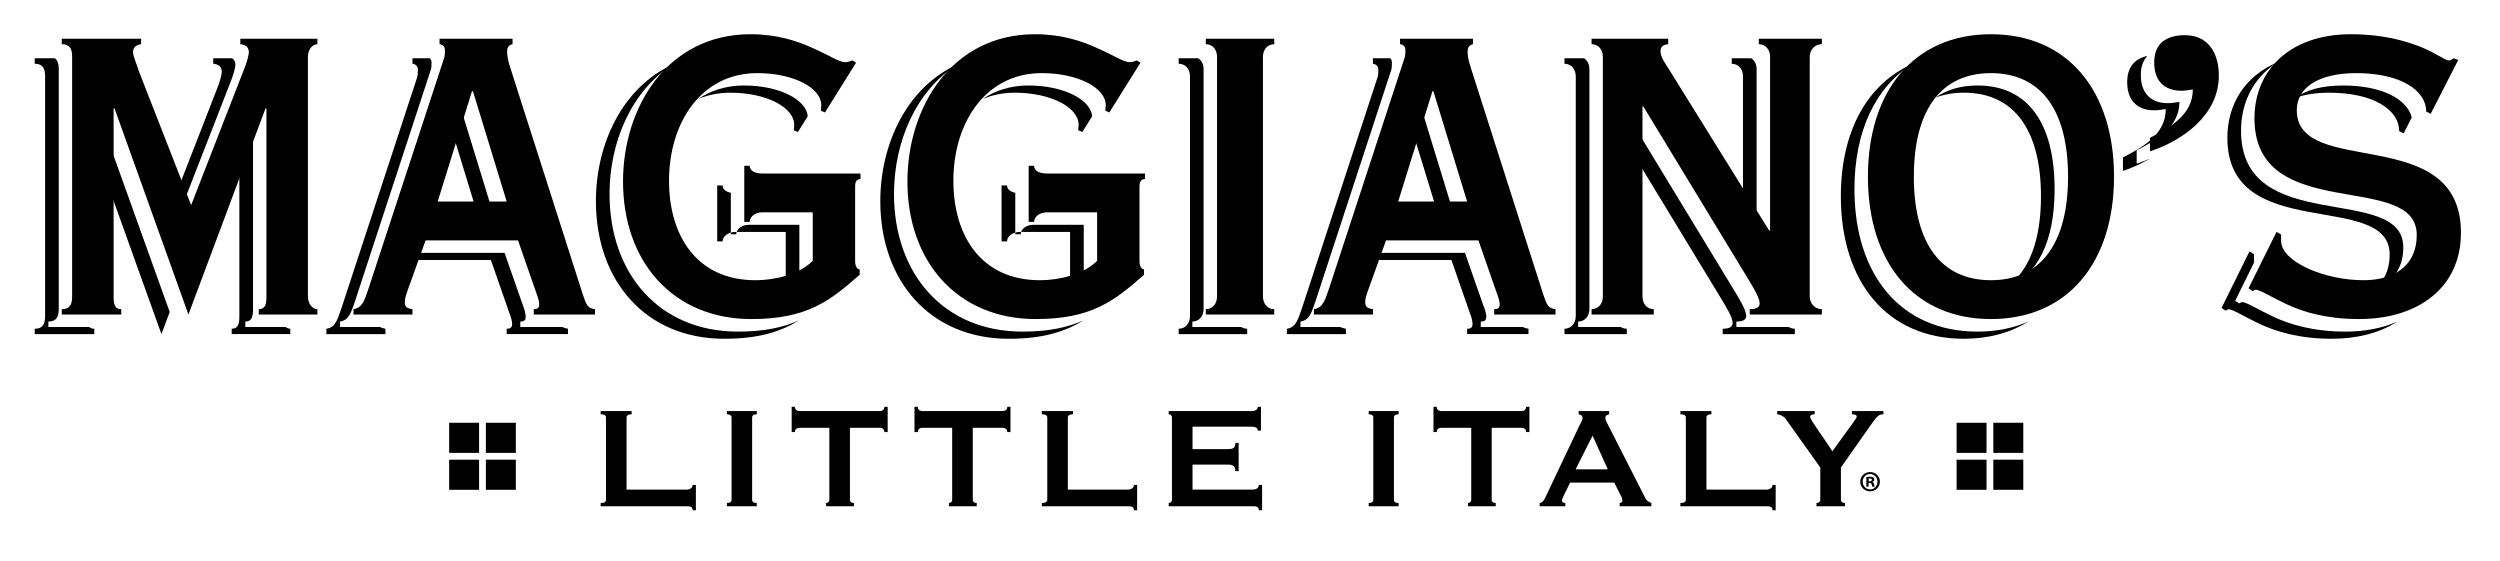 <?xml version="1.0" encoding="utf-8"?>
<svg xmlns="http://www.w3.org/2000/svg" fill="none" height="100%" overflow="visible" preserveAspectRatio="none" style="display: block;" viewBox="0 0 156 35" width="100%">
<g id="Logo Vector">
<g id="Group">
<path d="M141.892 19.782C140.881 19.308 140.177 18.852 139.924 18.852C139.84 18.852 139.783 18.904 139.73 18.935L139.473 18.771L140.662 16.365C140.66 16.323 140.649 16.289 140.649 16.251V15.86L140.368 15.687L138.624 19.215L138.878 19.383C138.931 19.357 138.99 19.3 139.076 19.3C139.327 19.3 140.026 19.753 141.039 20.232C142.026 20.682 143.46 21.139 145.512 21.139C147.111 21.139 148.509 20.763 149.585 20.075C148.662 20.475 147.568 20.692 146.365 20.692C144.312 20.692 142.878 20.234 141.892 19.782Z" fill="black" id="Vector"/>
<path d="M3.018 20.066C3.555 20.066 3.666 19.726 3.666 19.274V4.322C3.666 4.022 3.613 3.774 3.423 3.636H2.167V3.978C2.701 3.978 2.815 4.318 2.815 4.768V19.722C2.815 20.169 2.701 20.514 2.167 20.514V20.848H5.883V20.514C5.739 20.514 5.643 20.472 5.569 20.403H3.018V20.066H3.018Z" fill="black" id="Vector_2"/>
<path d="M14.354 5.198C14.579 4.661 14.692 4.179 14.692 4.039C14.692 3.857 14.613 3.722 14.485 3.637H13.306V3.978C13.643 4.006 13.84 4.174 13.84 4.486C13.84 4.629 13.729 5.108 13.503 5.643L10.753 12.708L11.091 13.58L14.354 5.198Z" fill="black" id="Vector_3"/>
<path d="M15.307 20.066C15.731 20.066 15.789 19.726 15.789 19.274V7.54H15.731L14.936 9.663V19.722C14.936 20.169 14.883 20.513 14.458 20.513V20.847H18.115V20.513C18.013 20.513 17.913 20.472 17.821 20.403H15.307V20.066Z" fill="black" id="Vector_4"/>
<path d="M6.252 7.54V10.201L10.073 20.847L10.591 19.47L6.309 7.54H6.252Z" fill="black" id="Vector_5"/>
<path d="M28.669 6.467H28.614L28.145 7.974L29.791 13.349H30.78L28.669 6.467Z" fill="black" id="Vector_6"/>
<path d="M21.215 20.066C21.806 19.978 21.92 19.444 22.171 18.739L26.866 4.405C26.928 4.264 26.928 4.037 26.928 3.902C26.928 3.793 26.891 3.708 26.829 3.636H25.739V3.978C25.967 4.006 26.076 4.15 26.076 4.345C26.076 4.486 26.076 4.715 26.021 4.855L21.322 19.185C21.069 19.893 20.958 20.429 20.366 20.514V20.848H24.051V20.514C23.895 20.487 23.792 20.452 23.716 20.403H21.215V20.066Z" fill="black" id="Vector_7"/>
<path d="M32.466 20.066C32.722 20.066 32.802 19.978 32.802 19.756C32.802 19.585 32.722 19.274 32.638 19.077L31.483 15.777H25.716L25.56 16.226H30.632L31.783 19.529C31.869 19.722 31.956 20.03 31.956 20.204C31.956 20.429 31.869 20.513 31.617 20.513V20.847H35.441V20.513C35.291 20.492 35.185 20.463 35.102 20.403H32.466L32.466 20.066Z" fill="black" id="Vector_8"/>
<path d="M38.035 12.107C38.035 8.855 39.406 5.635 42.026 4.005C38.854 5.42 37.185 8.968 37.185 12.554C37.185 17.52 40.278 21.139 45.199 21.139C47.341 21.139 48.705 20.7 49.875 19.986C48.882 20.431 47.697 20.692 46.05 20.692C41.128 20.692 38.035 17.075 38.035 12.107Z" fill="black" id="Vector_9"/>
<path d="M45.09 11.571H44.754V15.064H45.09C45.09 14.824 45.298 14.6 45.604 14.514V12.029C45.298 11.968 45.09 11.813 45.09 11.571Z" fill="black" id="Vector_10"/>
<path d="M46.418 5.335C45.316 5.335 44.364 5.642 43.573 6.173C44.172 5.929 44.834 5.784 45.569 5.784C47.847 5.784 49.559 6.712 49.559 7.789C49.559 7.9 49.533 8.016 49.533 8.123L49.787 8.24L50.403 7.254C50.314 6.218 48.637 5.335 46.418 5.335Z" fill="black" id="Vector_11"/>
<path d="M49.88 14.028H46.728C46.349 14.028 46.052 14.227 45.968 14.474H49.029V17.494C48.898 17.622 48.755 17.733 48.602 17.841C49.085 17.653 49.533 17.388 49.88 17.047V14.028Z" fill="black" id="Vector_12"/>
<path d="M62.84 11.571H62.497V15.064H62.84C62.84 14.824 63.046 14.6 63.353 14.514V12.029C63.046 11.968 62.84 11.813 62.84 11.571Z" fill="black" id="Vector_13"/>
<path d="M67.625 14.028H64.476C64.098 14.028 63.803 14.227 63.716 14.474H66.773V17.494C66.651 17.622 66.504 17.733 66.349 17.841C66.836 17.653 67.283 17.388 67.625 17.047V14.028Z" fill="black" id="Vector_14"/>
<path d="M55.785 12.107C55.785 8.855 57.154 5.635 59.774 4.005C56.604 5.42 54.931 8.968 54.931 12.554C54.931 17.52 58.027 21.139 62.952 21.139C65.09 21.139 66.454 20.7 67.622 19.986C66.628 20.431 65.442 20.692 63.8 20.692C58.88 20.692 55.785 17.075 55.785 12.107Z" fill="black" id="Vector_15"/>
<path d="M64.164 5.335C63.066 5.335 62.115 5.642 61.323 6.173C61.918 5.929 62.584 5.784 63.317 5.784C65.595 5.784 67.308 6.712 67.308 7.789C67.308 7.9 67.28 8.016 67.28 8.123L67.537 8.24L68.152 7.254C68.062 6.218 66.379 5.335 64.164 5.335Z" fill="black" id="Vector_16"/>
<path d="M74.403 20.066C74.825 20.066 75.104 19.726 75.104 19.274V4.322C75.104 4.022 74.982 3.774 74.772 3.636H73.549V3.978C73.977 3.978 74.256 4.318 74.256 4.768V19.722C74.256 20.169 73.977 20.514 73.549 20.514V20.848H77.824V20.514C77.683 20.514 77.562 20.472 77.456 20.403H74.402L74.403 20.066Z" fill="black" id="Vector_17"/>
<path d="M92.399 20.066C92.653 20.066 92.744 19.978 92.744 19.756C92.744 19.585 92.653 19.274 92.566 19.077L91.413 15.777H85.645L85.488 16.226H90.567L91.718 19.529C91.804 19.722 91.886 20.03 91.886 20.204C91.886 20.429 91.804 20.513 91.549 20.513V20.847H95.377V20.513C95.228 20.492 95.123 20.463 95.036 20.403H92.399V20.066Z" fill="black" id="Vector_18"/>
<path d="M81.149 20.066C81.74 19.978 81.853 19.444 82.106 18.739L86.802 4.405C86.855 4.264 86.855 4.037 86.855 3.902C86.855 3.793 86.824 3.708 86.757 3.636H85.67V3.978C85.895 4.006 86.008 4.15 86.008 4.345C86.008 4.486 86.008 4.715 85.949 4.855L81.258 19.185C81.002 19.893 80.89 20.429 80.302 20.514V20.848H83.983V20.514C83.827 20.487 83.721 20.452 83.647 20.403H81.15V20.066H81.149Z" fill="black" id="Vector_19"/>
<path d="M88.606 6.467H88.551L88.077 7.974L89.724 13.349H90.714L88.606 6.467Z" fill="black" id="Vector_20"/>
<path d="M108.348 20.066C108.858 20.066 108.965 19.892 108.965 19.699C108.965 19.363 108.546 18.68 108.348 18.344L101.713 7.426H101.656V9.18L107.497 18.794C107.698 19.133 108.118 19.808 108.118 20.149C108.118 20.342 108 20.513 107.497 20.513V20.848H111.998V20.513C111.86 20.513 111.722 20.472 111.613 20.403H108.348V20.066H108.348Z" fill="black" id="Vector_21"/>
<path d="M109.613 15.159V4.32C109.613 4.022 109.49 3.774 109.282 3.637H108.06V3.98C108.479 3.98 108.762 4.318 108.762 4.768V13.88L109.559 15.158L109.613 15.159Z" fill="black" id="Vector_22"/>
<path d="M98.477 20.066C98.899 20.066 99.179 19.726 99.179 19.274V4.322C99.179 4.022 99.05 3.774 98.849 3.636H97.622V3.978C98.045 3.978 98.328 4.318 98.328 4.768V19.722C98.328 20.169 98.045 20.514 97.622 20.514V20.848H101.511V20.514C101.362 20.514 101.24 20.472 101.135 20.403H98.477V20.066H98.477Z" fill="black" id="Vector_23"/>
<path d="M128.207 11.801C128.207 7.648 126.519 5.335 123.396 5.335C122.358 5.335 121.481 5.596 120.773 6.092C121.296 5.895 121.888 5.783 122.547 5.783C125.664 5.783 127.357 8.095 127.357 12.251C127.357 15.017 126.603 16.957 125.174 17.947C127.152 17.199 128.207 15.069 128.207 11.801Z" fill="black" id="Vector_24"/>
<path d="M115.717 11.801C115.717 8.199 117.027 5.414 119.363 3.981C116.496 5.22 114.869 8.226 114.869 12.251C114.869 17.577 117.74 21.139 122.547 21.139C124.111 21.139 125.463 20.757 126.583 20.061C125.65 20.469 124.58 20.693 123.395 20.693C118.585 20.693 115.717 17.135 115.717 11.801Z" fill="black" id="Vector_25"/>
<path d="M133.329 9.379C134.531 8.75 135.996 7.961 135.996 6.358C135.762 6.381 135.549 6.436 135.339 6.436C134.396 6.466 133.587 5.986 133.587 4.675C133.587 4.155 133.74 3.763 133.999 3.49C133.209 3.66 132.736 4.179 132.736 5.123C132.736 6.436 133.551 6.908 134.491 6.883C134.697 6.883 134.914 6.834 135.144 6.803C135.144 8.407 133.679 9.195 132.472 9.824V10.665C133.048 10.474 133.631 10.211 134.184 9.879C133.895 10.01 133.611 10.124 133.329 10.216V9.379H133.329Z" fill="black" id="Vector_26"/>
<path d="M146.194 5.335C144.891 5.335 143.902 5.615 143.267 6.092C143.834 5.896 144.527 5.784 145.342 5.784C148.104 5.784 149.706 6.853 149.706 8.179L149.987 8.323L150.496 7.322C150.198 6.193 148.662 5.335 146.194 5.335Z" fill="black" id="Vector_27"/>
<path d="M149.966 15.44C149.966 11.377 139.84 14.817 139.84 8.157C139.84 6.367 140.633 4.843 142.088 3.9C140.092 4.745 138.988 6.489 138.988 8.605C138.988 15.265 149.116 11.823 149.116 15.886C149.116 16.857 148.754 17.562 148.158 18.032C149.249 17.651 149.966 16.803 149.966 15.44Z" fill="black" id="Vector_28"/>
<path d="M45.603 14.514V14.62H45.938C45.938 14.57 45.954 14.523 45.967 14.474H45.876C45.778 14.474 45.686 14.489 45.603 14.514Z" fill="black" id="Vector_29"/>
<path d="M63.353 14.514V14.62H63.69C63.69 14.57 63.703 14.523 63.716 14.474H63.629C63.524 14.474 63.437 14.489 63.353 14.514Z" fill="black" id="Vector_30"/>
<path d="M3.854 19.627V19.294C4.39 19.294 4.501 18.951 4.501 18.503V3.543C4.501 3.094 4.39 2.757 3.854 2.757V2.417H8.806V2.757C8.526 2.785 8.3 2.952 8.3 3.237C8.3 3.516 8.556 4.052 8.668 4.449L11.928 12.799L15.191 4.419C15.418 3.882 15.528 3.405 15.528 3.267C15.528 2.952 15.332 2.785 14.996 2.757V2.417H19.807V2.757C19.495 2.757 19.213 3.094 19.213 3.544V18.503C19.213 18.951 19.495 19.294 19.807 19.294V19.627H16.148V19.294C16.57 19.294 16.625 18.951 16.625 18.503V6.761H16.57L11.758 19.627L7.145 6.761H7.089V18.503C7.089 18.951 7.145 19.294 7.567 19.294V19.627L3.854 19.627Z" fill="black" id="Vector_31"/>
<path d="M27.311 12.577H31.618L29.511 5.691H29.452L27.311 12.577ZM22.057 19.627V19.294C22.647 19.204 22.758 18.671 23.009 17.965L27.709 3.631C27.764 3.49 27.764 3.266 27.764 3.122C27.764 2.923 27.652 2.785 27.429 2.757V2.417H31.983V2.757C31.759 2.811 31.645 2.952 31.645 3.208C31.645 3.434 31.676 3.714 31.84 4.221L36.372 18.388C36.597 19.065 36.681 19.234 37.129 19.294V19.627H33.307V19.294C33.559 19.294 33.645 19.204 33.645 18.981C33.645 18.812 33.559 18.503 33.475 18.303L32.324 14.999H26.557L25.401 18.217C25.317 18.469 25.262 18.642 25.262 18.841C25.262 19.15 25.374 19.234 25.738 19.294V19.627L22.057 19.627Z" fill="black" id="Vector_32"/>
<path d="M53.694 10.827V11.166C53.474 11.191 53.36 11.304 53.36 11.644V16.299C53.36 16.585 53.475 16.808 53.643 16.808V17.145C51.785 18.781 50.35 19.909 46.891 19.909C41.967 19.909 38.877 16.299 38.877 11.332C38.877 6.707 41.631 2.136 46.832 2.136C48.494 2.136 49.761 2.559 50.743 3.013C51.701 3.433 52.374 3.881 52.736 3.881C52.885 3.881 53.052 3.827 53.194 3.77L53.417 3.912L51.477 7.017L51.223 6.904C51.223 6.789 51.249 6.677 51.249 6.562C51.249 5.493 49.533 4.563 47.26 4.563C43.744 4.563 41.747 7.665 41.747 11.28C41.747 14.725 43.489 17.486 47.144 17.486C48.327 17.486 49.845 17.145 50.715 16.277V13.251H47.563C47.115 13.251 46.78 13.531 46.78 13.844H46.443V10.345H46.78C46.78 10.657 47.114 10.827 47.563 10.827H53.694Z" fill="black" id="Vector_33"/>
<path d="M71.446 10.827V11.166C71.219 11.191 71.104 11.304 71.104 11.644V16.299C71.104 16.585 71.219 16.808 71.387 16.808V17.145C69.535 18.781 68.1 19.909 64.636 19.909C59.717 19.909 56.623 16.299 56.623 11.332C56.623 6.707 59.379 2.136 64.581 2.136C66.241 2.136 67.509 2.559 68.49 3.013C69.448 3.433 70.123 3.881 70.489 3.881C70.627 3.881 70.796 3.827 70.939 3.77L71.166 3.912L69.222 7.017L68.971 6.904C68.971 6.789 69 6.677 69 6.562C69 5.493 67.283 4.563 65.004 4.563C61.489 4.563 59.49 7.665 59.49 11.28C59.49 14.725 61.237 17.486 64.893 17.486C66.072 17.486 67.591 17.145 68.46 16.277V13.251H65.317C64.864 13.251 64.528 13.531 64.528 13.844H64.189V10.345H64.528C64.528 10.657 64.864 10.827 65.317 10.827H71.446Z" fill="black" id="Vector_34"/>
<path d="M75.243 19.627V19.294C75.662 19.294 75.943 18.951 75.943 18.503V3.543C75.943 3.094 75.662 2.757 75.243 2.757V2.417H79.513V2.757C79.092 2.757 78.808 3.094 78.808 3.544V18.503C78.808 18.951 79.092 19.294 79.513 19.294V19.627L75.243 19.627Z" fill="black" id="Vector_35"/>
<path d="M87.246 12.577H91.549L89.443 5.691H89.385L87.246 12.577ZM81.989 19.627V19.294C82.578 19.204 82.695 18.671 82.945 17.965L87.638 3.631C87.698 3.49 87.698 3.266 87.698 3.122C87.698 2.923 87.585 2.785 87.362 2.757V2.417H91.913V2.757C91.692 2.811 91.578 2.952 91.578 3.208C91.578 3.434 91.605 3.714 91.776 4.221L96.303 18.388C96.531 19.065 96.611 19.234 97.065 19.294V19.627H93.237V19.294C93.489 19.294 93.579 19.204 93.579 18.981C93.579 18.812 93.489 18.503 93.404 18.303L92.254 14.999H86.489L85.332 18.217C85.251 18.469 85.19 18.642 85.19 18.842C85.19 19.15 85.306 19.234 85.674 19.295V19.627H81.989V19.627Z" fill="black" id="Vector_36"/>
<path d="M112.926 18.503C112.926 18.951 113.262 19.293 113.684 19.293V19.627H109.184V19.293C109.689 19.293 109.802 19.121 109.802 18.918C109.802 18.587 109.384 17.908 109.184 17.572L102.546 6.647H102.491V18.503C102.491 18.951 102.77 19.293 103.194 19.293V19.627H99.314V19.293C99.735 19.293 100.018 18.951 100.018 18.503V3.543C100.018 3.093 99.735 2.757 99.314 2.757V2.417H104.096V2.757C103.815 2.785 103.617 2.894 103.617 3.181C103.617 3.575 103.869 3.883 104.151 4.337L110.393 14.382H110.453V3.543C110.453 3.093 110.17 2.757 109.75 2.757V2.417H113.684V2.757C113.262 2.757 112.926 3.093 112.926 3.543V18.503Z" fill="black" id="Vector_37"/>
<path d="M124.234 4.563C121.111 4.563 119.424 6.876 119.424 11.024C119.424 15.173 121.111 17.485 124.234 17.485C127.358 17.485 129.046 15.173 129.046 11.024C129.046 6.876 127.358 4.563 124.234 4.563ZM124.234 19.909C119.424 19.909 116.558 16.357 116.558 11.024C116.558 5.689 119.424 2.136 124.234 2.136C129.046 2.136 131.915 5.69 131.915 11.024C131.915 16.357 129.046 19.909 124.234 19.909Z" fill="black" id="Vector_38"/>
<path d="M134.16 8.601C135.371 7.97 136.832 7.185 136.832 5.582C136.598 5.608 136.387 5.661 136.181 5.661C135.237 5.687 134.423 5.217 134.423 3.9C134.423 2.723 135.156 2.196 136.338 2.196C137.881 2.196 138.455 3.43 138.455 4.716C138.455 7.185 136.209 8.763 134.16 9.444V8.601Z" fill="black" id="Vector_39"/>
<path d="M142.056 14.468L142.34 14.638V15.029C142.34 16.331 145.037 17.485 147.478 17.485C149.398 17.485 150.805 16.584 150.805 14.663C150.805 10.604 140.679 14.046 140.679 7.384C140.679 4.396 142.871 2.136 146.697 2.136C148.722 2.136 150.129 2.559 151.113 2.952C152.069 3.349 152.572 3.769 152.797 3.769C152.916 3.769 153.026 3.713 153.108 3.631L153.392 3.744L151.676 7.1L151.394 6.961C151.394 5.634 149.793 4.563 147.032 4.563C144.674 4.563 143.319 5.464 143.319 6.876C143.319 11.167 153.563 7.608 153.563 14.523C153.563 17.935 150.915 19.909 147.2 19.909C145.151 19.909 143.716 19.46 142.732 19.006C141.718 18.528 141.014 18.08 140.764 18.08C140.679 18.08 140.623 18.134 140.565 18.165L140.309 17.991L142.056 14.468Z" fill="black" id="Vector_40"/>
<path d="M43.22 31.839C43.22 31.61 43.063 31.591 42.835 31.591H37.481V31.387C37.716 31.387 37.814 31.318 37.814 31.181V26.057C37.814 25.925 37.716 25.851 37.481 25.851V25.65H39.415V25.851C39.201 25.851 39.097 25.925 39.097 26.057V30.551H42.835C43.063 30.551 43.22 30.439 43.22 30.258H43.423V31.839H43.22Z" fill="black" id="Vector_41"/>
<path d="M45.36 31.591V31.387C45.547 31.387 45.65 31.318 45.65 31.183V26.057C45.65 25.925 45.547 25.851 45.36 25.851V25.649H47.224V25.851C47.033 25.851 46.933 25.925 46.933 26.057V31.183C46.933 31.318 47.033 31.387 47.224 31.387V31.591H45.36Z" fill="black" id="Vector_42"/>
<path d="M53.036 31.183C53.036 31.319 53.134 31.387 53.285 31.387V31.591H51.549V31.387C51.648 31.387 51.751 31.319 51.751 31.183V26.695H49.895C49.761 26.695 49.6 26.76 49.6 26.96H49.4V25.384H49.6C49.6 25.585 49.761 25.651 49.895 25.651H54.893C55.028 25.651 55.185 25.585 55.185 25.384H55.391V26.96H55.185C55.185 26.76 55.028 26.695 54.893 26.695H53.036L53.036 31.183Z" fill="black" id="Vector_43"/>
<path d="M60.701 31.183C60.701 31.319 60.803 31.387 60.95 31.387V31.591H59.216V31.387C59.318 31.387 59.416 31.319 59.416 31.183V26.695H57.561C57.426 26.695 57.271 26.76 57.271 26.96H57.063V25.384H57.271C57.271 25.585 57.426 25.651 57.561 25.651H62.559C62.696 25.651 62.855 25.585 62.855 25.384H63.054V26.96H62.855C62.855 26.76 62.696 26.695 62.559 26.695H60.701V31.183Z" fill="black" id="Vector_44"/>
<path d="M70.755 31.839C70.755 31.61 70.594 31.591 70.372 31.591H65.01V31.387C65.248 31.387 65.351 31.318 65.351 31.181V26.057C65.351 25.925 65.248 25.851 65.01 25.851V25.65H66.954V25.851C66.737 25.851 66.633 25.925 66.633 26.057V30.551H70.372C70.594 30.551 70.755 30.439 70.755 30.258H70.957V31.839H70.755Z" fill="black" id="Vector_45"/>
<path d="M78.684 26.871H78.485C78.485 26.715 78.375 26.624 78.055 26.624H74.414V28.024H76.614C76.908 28.024 77.088 27.982 77.088 27.635H77.291V29.398H77.088C77.088 29.064 76.908 28.99 76.614 28.99H74.414V30.551H78.166C78.397 30.551 78.549 30.439 78.549 30.258H78.755V31.84H78.549C78.549 31.61 78.397 31.59 78.166 31.59H72.927V31.387C73.029 31.387 73.13 31.318 73.13 31.182V26.057C73.13 25.925 73.029 25.852 72.927 25.852V25.651H78.055C78.375 25.651 78.484 25.539 78.484 25.384H78.684V26.871H78.684Z" fill="black" id="Vector_46"/>
<path d="M85.406 31.591V31.387C85.596 31.387 85.694 31.318 85.694 31.183V26.057C85.694 25.925 85.596 25.851 85.406 25.851V25.649H87.273V25.851C87.084 25.851 86.981 25.925 86.981 26.057V31.183C86.981 31.318 87.084 31.387 87.273 31.387V31.591H85.406Z" fill="black" id="Vector_47"/>
<path d="M93.081 31.183C93.081 31.319 93.183 31.387 93.332 31.387V31.591H91.6V31.387C91.7 31.387 91.805 31.319 91.805 31.183V26.695H89.941C89.807 26.695 89.651 26.76 89.651 26.96H89.448V25.384H89.651C89.651 25.585 89.807 25.651 89.941 25.651H94.944C95.074 25.651 95.232 25.585 95.232 25.384H95.436V26.96H95.232C95.232 26.76 95.074 26.695 94.944 26.695H93.082V31.183H93.081Z" fill="black" id="Vector_48"/>
<path d="M98.318 29.288H100.326L99.377 27.185L98.318 29.288ZM96.074 31.59V31.387C96.269 31.366 96.373 31.172 96.469 30.958L98.553 26.561C98.655 26.378 98.755 26.195 98.755 26.083C98.755 25.931 98.626 25.88 98.508 25.851V25.649H100.412V25.851C100.308 25.879 100.174 25.925 100.174 26.083C100.174 26.195 100.234 26.304 100.334 26.498L102.675 31.092C102.753 31.253 102.877 31.318 103.045 31.387V31.59H101.067V31.387C101.116 31.387 101.239 31.344 101.239 31.253C101.239 31.182 101.223 31.084 101.156 30.958L100.728 30.116H97.975L97.576 30.924C97.502 31.069 97.462 31.196 97.462 31.263C97.462 31.331 97.568 31.387 97.675 31.387V31.59L96.074 31.59Z" fill="black" id="Vector_49"/>
<path d="M110.603 31.839C110.603 31.61 110.443 31.591 110.219 31.591H104.856V31.387C105.094 31.387 105.197 31.318 105.197 31.181V26.057C105.197 25.925 105.094 25.851 104.856 25.851V25.65H106.793V25.851C106.583 25.851 106.481 25.925 106.481 26.057V30.551H110.219C110.443 30.551 110.603 30.439 110.603 30.258H110.802V31.839H110.603Z" fill="black" id="Vector_50"/>
<path d="M110.898 25.65H113.234V25.851C113.097 25.851 112.955 25.879 112.955 26.026C112.955 26.204 113.946 27.526 114.341 28.159L115.658 26.339C115.783 26.158 115.859 26.067 115.859 25.98C115.859 25.879 115.677 25.852 115.56 25.852V25.651H117.523V25.852C117.265 25.852 117.151 25.925 116.782 26.455L114.873 29.171V31.181C114.873 31.319 114.971 31.387 115.129 31.387V31.591H113.348V31.387C113.484 31.387 113.585 31.319 113.585 31.181V29.171L111.413 26.121C111.312 25.98 111.04 25.852 110.898 25.852V25.65Z" fill="black" id="Vector_51"/>
<path d="M32.188 30.563H30.319V28.684H32.188V30.563ZM32.188 28.26H30.319V26.38H32.188V28.26ZM28.027 28.685H29.895V30.564H28.027V28.685ZM28.027 26.38H29.895V28.26H28.027V26.38Z" fill="black" id="Vector_52"/>
<path d="M126.253 30.563H124.384V28.684H126.253V30.563ZM126.253 28.26H124.384V26.38H126.253V28.26ZM122.092 28.685H123.959V30.564H122.092V28.685ZM122.092 26.38H123.959V28.26H122.092V26.38Z" fill="black" id="Vector_53"/>
<g id="Group_2">
<path d="M116.698 29.456C117.041 29.456 117.306 29.724 117.306 30.056C117.306 30.396 117.041 30.66 116.694 30.66C116.351 30.66 116.078 30.396 116.078 30.056C116.078 29.724 116.351 29.456 116.694 29.456H116.698ZM116.691 29.577C116.428 29.577 116.231 29.793 116.231 30.056C116.231 30.323 116.428 30.536 116.698 30.536C116.961 30.54 117.154 30.323 117.154 30.056C117.154 29.793 116.961 29.577 116.694 29.577H116.691ZM116.599 30.367H116.461V29.771C116.515 29.76 116.591 29.748 116.691 29.748C116.803 29.748 116.854 29.767 116.898 29.797C116.931 29.822 116.956 29.87 116.956 29.925C116.956 29.995 116.905 30.045 116.832 30.068V30.075C116.891 30.092 116.924 30.14 116.942 30.221C116.961 30.312 116.971 30.349 116.985 30.367H116.836C116.818 30.346 116.807 30.293 116.789 30.225C116.778 30.159 116.741 30.129 116.665 30.129H116.599V30.367ZM116.602 30.031H116.668C116.744 30.031 116.807 30.005 116.807 29.942C116.807 29.888 116.767 29.851 116.679 29.851C116.642 29.851 116.617 29.855 116.602 29.858V30.031Z" fill="black" id="Vector_54"/>
</g>
</g>
</g>
</svg>